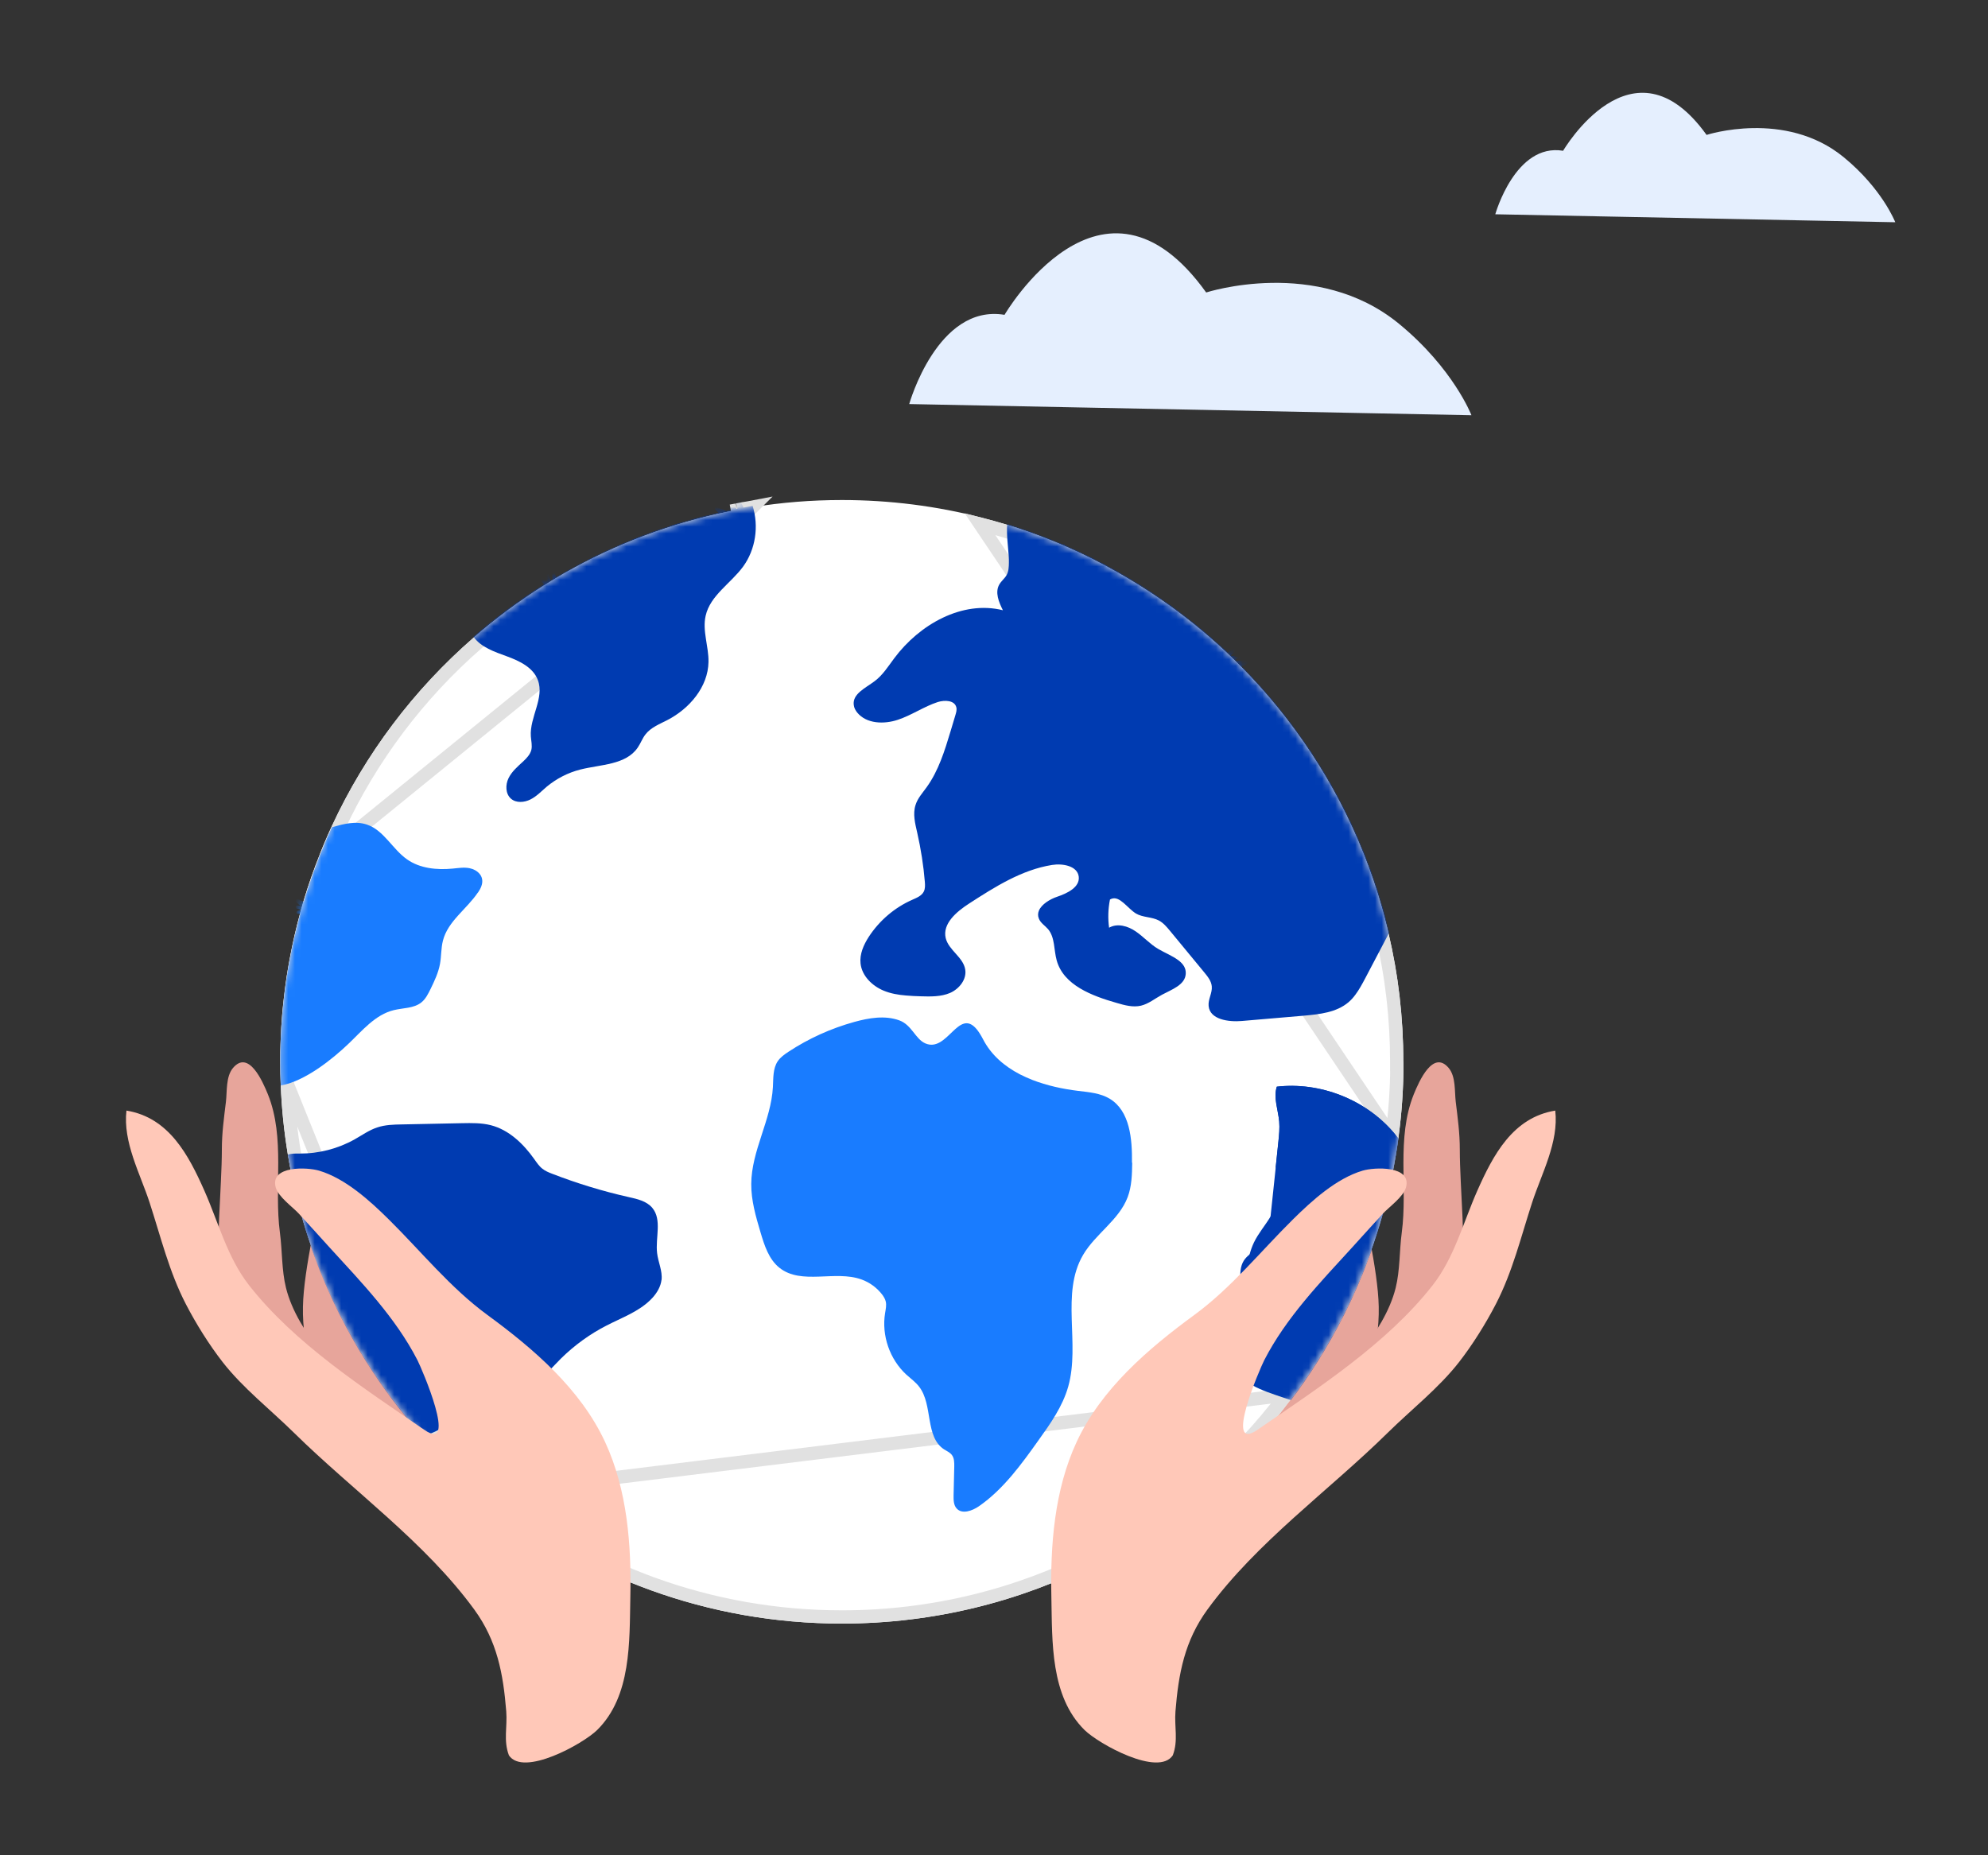 <svg width="300" height="280" viewBox="0 0 300 280" fill="none" xmlns="http://www.w3.org/2000/svg">
<rect x="0" y="0" width="300" height="280" fill="#333333" stroke="none"/>
<g clip-path="url(#clip0_3258_6956)">
<path d="M202.64 215.972C206.159 209.908 208.18 203.425 208.059 197.213C207.947 191.484 205.675 182.598 204.874 176.917C204.474 174.104 203.757 167.016 201.485 164.985C198.747 162.535 197.332 167.621 196.829 169.661C195.125 176.581 197.928 183.66 197.993 190.599C198.021 193.366 198.543 196.225 198.263 198.954C197.9 202.578 196.205 206.257 194.38 209.359C192.164 213.094 189.706 216.717 187.127 220.191C185.572 222.287 184.026 224.42 182.936 226.795C182.191 228.406 180.18 231.21 180.748 233.026C182.834 232.654 184.733 230.893 186.614 229.915C192.276 226.981 199.399 221.57 202.64 215.981V215.972Z" fill="#E7A59B"/>
<path d="M189.885 218.98C192.781 213.987 194.448 208.65 194.355 203.537C194.261 198.814 192.39 191.503 191.729 186.827C191.403 184.508 190.807 178.677 188.935 177C186.682 174.979 185.518 179.17 185.108 180.847C183.711 186.547 186.011 192.378 186.067 198.088C186.086 200.361 186.524 202.717 186.291 204.962C185.983 207.942 184.596 210.979 183.088 213.522C181.262 216.605 179.242 219.576 177.11 222.445C175.834 224.168 174.558 225.919 173.655 227.885C173.04 229.216 171.383 231.517 171.858 233.017C173.58 232.709 175.135 231.266 176.691 230.455C181.356 228.043 187.222 223.591 189.885 218.98Z" fill="#FFC8B8"/>
<path d="M212.555 211.827C216.894 206.322 219.818 200.193 220.582 194.027C221.289 188.336 220.293 179.227 220.293 173.48C220.293 170.983 219.976 168.739 219.678 166.27C219.492 164.724 219.706 162.479 218.617 161.185C216.252 158.372 214.138 163.206 213.347 165.153C210.683 171.766 212.453 179.171 211.531 186.045C211.168 188.783 211.279 191.689 210.618 194.353C209.743 197.883 207.555 201.292 205.301 204.096C202.582 207.486 199.631 210.719 196.586 213.792C194.751 215.646 192.917 217.537 191.502 219.735C190.543 221.225 188.149 223.721 188.457 225.594C190.58 225.519 192.703 224.047 194.705 223.349C200.72 221.253 208.542 216.903 212.546 211.827H212.555Z" fill="#E7A59B"/>
<path d="M51.135 215.972C47.616 209.908 45.595 203.425 45.716 197.213C45.828 191.484 48.1 182.598 48.901 176.917C49.301 174.104 50.018 167.016 52.29 164.985C55.028 162.535 56.443 167.621 56.946 169.661C58.65 176.581 55.847 183.66 55.782 190.599C55.754 193.366 55.233 196.225 55.512 198.954C55.875 202.578 57.57 206.257 59.395 209.359C61.611 213.094 64.069 216.717 66.648 220.191C68.204 222.287 69.749 224.42 70.839 226.795C71.584 228.406 73.595 231.21 73.027 233.026C70.941 232.654 69.042 230.893 67.161 229.915C61.499 226.981 54.376 221.57 51.135 215.981V215.972Z" fill="#E7A59B"/>
<path d="M63.88 218.98C60.984 213.987 59.317 208.65 59.41 203.537C59.503 198.814 61.375 191.503 62.036 186.827C62.362 184.508 62.958 178.677 64.829 177C67.083 174.979 68.247 179.17 68.656 180.847C70.053 186.547 67.753 192.378 67.697 198.088C67.679 200.361 67.241 202.717 67.474 204.962C67.781 207.942 69.168 210.979 70.677 213.522C72.502 216.605 74.523 219.576 76.655 222.445C77.931 224.168 79.206 225.919 80.11 227.885C80.724 229.216 82.382 231.517 81.907 233.017C80.184 232.709 78.629 231.266 77.074 230.455C72.409 228.043 66.543 223.591 63.88 218.98Z" fill="#FFC8B8"/>
<path d="M41.218 211.827C36.879 206.322 33.955 200.193 33.191 194.027C32.484 188.336 33.48 179.227 33.48 173.48C33.48 170.983 33.797 168.739 34.095 166.27C34.281 164.724 34.067 162.479 35.156 161.185C37.521 158.372 39.635 163.206 40.426 165.153C43.09 171.766 41.32 179.171 42.242 186.045C42.605 188.783 42.494 191.689 43.155 194.353C44.03 197.883 46.218 201.292 48.472 204.096C51.191 207.486 54.142 210.719 57.187 213.792C59.022 215.646 60.856 217.537 62.271 219.735C63.23 221.225 65.624 223.721 65.316 225.594C63.193 225.519 61.07 224.047 59.068 223.349C53.053 221.253 45.231 216.903 41.227 211.827H41.218Z" fill="#E7A59B"/>
<path d="M211.797 160.253C211.797 164.119 211.546 167.929 211.033 171.664C209.069 186.362 203.323 199.849 194.822 211.156C179.365 231.732 154.764 245.033 127.043 245.033C106.79 245.033 88.195 237.926 73.623 226.069C70.056 223.172 66.741 219.996 63.696 216.568C53.277 204.86 46.07 190.255 43.416 174.104C42.857 170.695 42.494 167.202 42.364 163.672C42.308 162.535 42.289 161.399 42.289 160.263C42.289 159.778 42.289 159.294 42.298 158.81C42.298 158.465 42.308 158.13 42.326 157.785C42.326 157.515 42.336 157.245 42.354 156.975C42.401 155.624 42.485 154.283 42.596 152.951C42.634 152.495 42.68 152.048 42.727 151.61C42.773 151.135 42.829 150.669 42.885 150.194C42.941 149.719 42.997 149.253 43.062 148.787C43.183 147.847 43.332 146.915 43.49 145.984C43.565 145.518 43.658 145.062 43.742 144.596C44.17 142.286 44.691 140.013 45.306 137.778C45.362 137.582 45.408 137.387 45.464 137.191C45.576 136.781 45.697 136.381 45.809 135.98C46.535 133.549 47.364 131.174 48.304 128.836C48.304 128.836 48.304 128.818 48.304 128.808C48.491 128.352 48.677 127.895 48.863 127.439C49.059 126.973 49.254 126.517 49.459 126.051C49.664 125.595 49.869 125.138 50.074 124.682C55.139 113.747 62.458 104.079 71.425 96.273C71.863 95.891 72.31 95.509 72.757 95.137C73.157 94.802 73.557 94.475 73.967 94.15C74.405 93.805 74.833 93.46 75.271 93.125C75.708 92.78 76.146 92.454 76.593 92.119C77.478 91.458 78.381 90.815 79.293 90.2C80.206 89.567 81.128 88.961 82.068 88.374C82.394 88.17 82.72 87.965 83.046 87.769C83.157 87.695 83.279 87.629 83.39 87.564C83.549 87.462 83.716 87.369 83.865 87.275C91.361 82.823 99.602 79.507 108.364 77.542C108.736 77.458 109.118 77.374 109.5 77.3C109.779 77.244 110.049 77.179 110.329 77.132C110.589 77.076 110.85 77.03 111.12 76.983C111.176 76.974 111.241 76.955 111.288 76.946C111.586 76.89 111.874 76.834 112.163 76.778C112.396 76.741 112.629 76.704 112.861 76.666C113.094 76.629 113.318 76.592 113.56 76.545C117.946 75.828 122.443 75.465 127.034 75.465C134.315 75.465 141.392 76.387 148.124 78.119C149.391 78.445 150.648 78.799 151.886 79.172C152.454 79.349 153.032 79.526 153.59 79.712C154.158 79.898 154.717 80.094 155.276 80.29C156.393 80.681 157.51 81.1 158.6 81.547C158.851 81.65 159.103 81.743 159.345 81.845C159.401 81.864 159.447 81.882 159.494 81.91C159.792 82.031 160.08 82.153 160.378 82.283C160.472 82.32 160.565 82.358 160.648 82.404C160.825 82.479 161.012 82.553 161.189 82.637C163.786 83.783 166.31 85.068 168.768 86.465C168.824 86.493 168.871 86.53 168.926 86.558C174.821 89.921 180.277 93.945 185.175 98.564C185.324 98.704 185.464 98.844 185.613 98.984C185.65 99.021 185.687 99.058 185.725 99.086C185.92 99.272 186.116 99.468 186.311 99.654L186.525 99.868C186.777 100.111 187.028 100.362 187.27 100.614C195.194 108.624 201.536 118.208 205.772 128.855C206.014 129.47 206.247 130.075 206.48 130.69C206.499 130.746 206.517 130.811 206.545 130.876C207.001 132.105 207.439 133.363 207.83 134.62C207.849 134.695 207.877 134.76 207.895 134.825C208.082 135.431 208.268 136.036 208.435 136.651C208.473 136.753 208.491 136.856 208.529 136.949C208.668 137.452 208.808 137.955 208.938 138.458C208.994 138.691 209.059 138.914 209.115 139.156C209.264 139.706 209.395 140.265 209.525 140.824C211.005 147.055 211.769 153.566 211.769 160.244L211.797 160.253Z" fill="white"/>
<path d="M210.042 171.531L210.043 171.528C210.517 168.071 210.765 164.548 210.794 160.973L210.769 160.965V160.244C210.769 153.642 210.014 147.209 208.552 141.055L208.551 141.051C208.42 140.489 208.294 139.948 208.15 139.418L208.145 139.4L208.141 139.381C208.117 139.276 208.09 139.173 208.06 139.058L208.051 139.026C208.025 138.925 207.995 138.814 207.968 138.7C207.844 138.223 207.712 137.745 207.577 137.258C207.549 137.182 207.531 137.115 207.52 137.077L207.519 137.072C207.502 137.011 207.498 137 207.496 136.993L207.482 136.954L207.471 136.914C207.308 136.317 207.127 135.727 206.94 135.119L206.937 135.11L206.934 135.1L206.934 135.1L206.917 135.052C206.906 135.02 206.887 134.964 206.869 134.896C206.488 133.672 206.061 132.446 205.614 131.241C205.578 131.152 205.546 131.054 205.535 131.019C205.307 130.416 205.079 129.823 204.842 129.221C200.656 118.703 194.39 109.233 186.559 101.317L186.55 101.307C186.316 101.065 186.074 100.822 185.832 100.589L185.825 100.582L185.818 100.575L185.612 100.369C185.513 100.275 185.415 100.179 185.321 100.088L185.319 100.086C185.231 99.999 185.147 99.918 185.064 99.838C184.997 99.782 184.942 99.728 184.916 99.701C184.84 99.629 184.767 99.559 184.7 99.494L184.698 99.493C184.625 99.422 184.559 99.357 184.491 99.294L184.489 99.292C179.655 94.732 174.268 90.759 168.448 87.437C168.418 87.421 168.392 87.406 168.371 87.393C168.347 87.378 168.324 87.364 168.312 87.356L168.31 87.355C168.307 87.353 168.305 87.352 168.303 87.35L168.297 87.348L168.274 87.335C165.842 85.952 163.349 84.683 160.785 83.552L160.773 83.546L160.76 83.541C160.647 83.487 160.535 83.44 160.401 83.385C160.357 83.366 160.31 83.347 160.26 83.326L160.21 83.305L160.163 83.278C160.144 83.268 160.112 83.253 160.007 83.211L159.992 83.206L159.978 83.199C159.689 83.073 159.408 82.955 159.117 82.837L159.046 82.808L159.015 82.789L158.991 82.781L158.955 82.766C158.817 82.708 158.701 82.662 158.572 82.612C158.47 82.572 158.359 82.529 158.223 82.473L158.22 82.472C157.15 82.033 156.049 81.62 154.945 81.234C154.385 81.037 153.836 80.845 153.279 80.662L153.274 80.661C152.816 80.508 152.345 80.362 151.866 80.213C151.776 80.185 151.685 80.157 151.593 80.128C150.368 79.76 149.125 79.41 147.875 79.088L210.042 171.531ZM210.042 171.531C208.101 186.054 202.424 199.38 194.023 210.555L194.022 210.556M210.042 171.531L194.022 210.556M194.022 210.556C178.746 230.891 154.436 244.033 127.043 244.033C107.028 244.033 88.654 237.01 74.254 225.293L74.253 225.293M194.022 210.556L74.253 225.293M74.253 225.293C70.729 222.43 67.453 219.291 64.444 215.904L64.443 215.903M74.253 225.293L64.443 215.903M64.443 215.903C54.146 204.333 47.025 189.901 44.403 173.942C43.85 170.572 43.492 167.121 43.363 163.635L43.362 163.623M64.443 215.903L43.362 163.623M43.362 163.623C43.307 162.508 43.289 161.389 43.289 160.263C43.289 159.777 43.289 159.302 43.298 158.829L43.298 158.819M43.362 163.623L43.298 158.819M43.298 158.819V158.81M43.298 158.819V158.81M43.298 158.81C43.298 158.484 43.307 158.166 43.325 157.839L43.326 157.812M43.298 158.81L43.326 157.812M43.326 157.812V157.785M43.326 157.812V157.785M43.326 157.785C43.326 157.538 43.335 157.291 43.352 157.044L43.353 157.026M43.326 157.785L43.353 157.026M43.353 157.026L43.354 157.009M43.353 157.026L43.354 157.009M43.354 157.009C43.4 155.677 43.482 154.352 43.593 153.035L43.593 153.032M43.354 157.009L43.593 153.032M43.593 153.032C43.629 152.589 43.675 152.153 43.721 151.715L43.721 151.715M43.593 153.032L43.721 151.715M43.721 151.715L43.722 151.707M43.721 151.715L43.722 151.707M43.722 151.707C43.763 151.288 43.812 150.876 43.862 150.446L43.878 150.311C43.934 149.836 43.989 149.38 44.052 148.926L44.052 148.926M43.722 151.707L44.052 148.926M44.052 148.926L44.054 148.915M44.052 148.926L44.054 148.915M44.054 148.915C44.172 147.994 44.319 147.077 44.476 146.151L44.478 146.142M44.054 148.915L44.478 146.142M44.478 146.142C44.524 145.852 44.575 145.579 44.63 145.29C44.661 145.126 44.693 144.956 44.725 144.776C45.148 142.496 45.663 140.253 46.269 138.048C46.299 137.941 46.327 137.836 46.351 137.742L46.353 137.738C46.379 137.638 46.401 137.551 46.426 137.466L46.426 137.466M44.478 146.142L46.426 137.466M46.426 137.466L46.429 137.454M46.426 137.466L46.429 137.454M46.429 137.454C46.493 137.22 46.553 137.013 46.615 136.8C46.664 136.629 46.715 136.454 46.77 136.258C47.487 133.859 48.304 131.515 49.232 129.209L49.304 129.03M46.429 137.454L49.304 129.03M49.304 129.03V129.004M49.304 129.03V129.004M49.304 129.004L49.785 127.826C49.786 127.825 49.786 127.823 49.787 127.822C49.98 127.363 50.172 126.914 50.373 126.457C50.373 126.456 50.374 126.455 50.374 126.454L50.679 125.776L50.983 125.097C55.989 114.293 63.221 104.74 72.082 97.027L72.082 97.027C72.515 96.649 72.956 96.272 73.397 95.905L73.399 95.903C73.791 95.575 74.185 95.254 74.588 94.933C74.727 94.824 74.862 94.716 74.996 94.61C75.294 94.375 75.582 94.146 75.879 93.919L75.879 93.919L75.889 93.91C76.268 93.612 76.647 93.328 77.043 93.031C77.093 92.994 77.142 92.957 77.192 92.919C78.064 92.268 78.954 91.635 79.852 91.029L79.852 91.03L79.863 91.022C80.762 90.398 81.67 89.802 82.597 89.223L82.6 89.221C82.928 89.015 83.245 88.816 83.56 88.626L83.581 88.614L83.601 88.601C83.653 88.567 83.698 88.541 83.766 88.502C83.801 88.482 83.843 88.458 83.894 88.428L83.914 88.416L83.934 88.404C84.03 88.341 84.084 88.31 84.149 88.272C84.207 88.238 84.273 88.2 84.385 88.13C91.789 83.733 99.928 80.459 108.583 78.518L108.584 78.517C108.953 78.434 109.324 78.353 109.692 78.281L109.696 78.28C109.826 78.254 109.936 78.231 110.036 78.209C110.195 78.175 110.332 78.145 110.493 78.118L110.516 78.115L110.538 78.11C110.778 78.059 111.021 78.015 111.288 77.969C111.289 77.969 111.29 77.969 111.29 77.969L111.12 76.983M49.304 129.004L112.337 77.763M111.12 76.983C111.153 76.978 111.19 76.969 111.224 76.96C111.247 76.955 111.269 76.95 111.288 76.946M111.12 76.983C110.85 77.03 110.589 77.076 110.329 77.132L111.12 76.983ZM111.288 76.946L111.472 77.929C111.476 77.928 111.48 77.927 111.484 77.926C111.487 77.926 111.488 77.926 111.488 77.926C111.488 77.926 111.486 77.926 111.484 77.926L111.288 76.946ZM111.288 76.946C111.585 76.89 111.874 76.834 112.162 76.778L112.163 76.778M112.163 76.778L112.321 77.766L112.337 77.763M112.163 76.778L112.861 76.666C113.094 76.629 113.318 76.592 113.56 76.545L112.337 77.763M112.163 76.778L112.353 77.76L112.351 77.76C112.347 77.761 112.342 77.762 112.337 77.763" fill="white" stroke="#E1E1E1" stroke-width="2"/>
<mask id="mask0_3258_6956" style="mask-type:luminance" maskUnits="userSpaceOnUse" x="42" y="75" width="170" height="171">
<path d="M73.615 226.061C70.924 222.344 66.733 219.988 63.689 216.56C53.269 204.852 46.062 190.247 43.408 174.096C42.849 170.687 42.486 167.194 42.356 163.664C42.3 162.528 42.281 161.391 42.281 160.255C42.281 159.771 42.281 159.286 42.291 158.802C42.291 158.457 42.3 158.122 42.319 157.777C42.319 157.507 42.328 157.237 42.346 156.967C42.393 155.616 42.477 154.275 42.589 152.943C42.626 152.487 42.672 152.04 42.719 151.602C42.766 151.127 42.821 150.661 42.877 150.186C42.933 149.711 42.989 149.245 43.054 148.78C43.175 147.839 43.324 146.907 43.482 145.976C43.557 145.51 43.65 145.054 43.734 144.588C44.162 142.278 44.684 140.006 45.298 137.77C45.354 137.575 45.401 137.379 45.456 137.183C45.568 136.773 45.689 136.373 45.801 135.972C46.527 133.541 47.356 131.166 48.297 128.828C48.297 128.828 48.297 128.81 48.297 128.8C48.483 128.344 48.669 127.888 48.855 127.431C49.051 126.965 49.246 126.509 49.451 126.043C49.656 125.587 49.861 125.131 50.066 124.674C55.131 113.739 62.45 104.071 71.417 96.265C71.855 95.883 72.302 95.501 72.749 95.129C73.149 94.794 73.549 94.468 73.959 94.142C74.397 93.797 74.825 93.452 75.263 93.117C75.701 92.772 76.138 92.446 76.585 92.111C77.47 91.45 78.373 90.807 79.285 90.192C80.198 89.559 81.12 88.954 82.06 88.367C82.386 88.162 82.712 87.957 83.038 87.761C83.15 87.687 83.271 87.622 83.382 87.556C83.541 87.454 83.708 87.361 83.857 87.268C91.353 82.815 99.594 79.499 108.356 77.534C108.729 77.45 109.11 77.367 109.492 77.292C109.772 77.236 110.042 77.171 110.321 77.124C110.582 77.068 110.842 77.022 111.112 76.975C111.168 76.966 111.233 76.947 111.28 76.938C111.578 76.882 111.867 76.826 112.155 76.77C112.388 76.733 112.621 76.696 112.854 76.659C113.086 76.621 113.31 76.584 113.552 76.537C117.938 75.82 122.435 75.457 127.026 75.457C134.308 75.457 141.384 76.379 148.117 78.112C149.383 78.438 150.64 78.792 151.878 79.164C152.446 79.341 153.024 79.518 153.582 79.704C154.15 79.891 154.709 80.086 155.268 80.282C156.385 80.673 157.503 81.092 158.592 81.539C158.844 81.642 159.095 81.735 159.337 81.837C159.393 81.856 159.439 81.875 159.486 81.903C159.784 82.024 160.073 82.145 160.371 82.275C160.464 82.312 160.557 82.35 160.641 82.396C160.818 82.471 161.004 82.545 161.181 82.629C163.779 83.775 166.302 85.06 168.76 86.457C168.816 86.485 168.863 86.522 168.919 86.55C174.813 89.913 180.269 93.937 185.167 98.557C185.316 98.696 185.456 98.836 185.605 98.976C185.642 99.013 185.679 99.05 185.717 99.078C185.912 99.264 186.108 99.46 186.303 99.646L186.518 99.861C186.769 100.103 187.02 100.354 187.262 100.606C195.187 108.616 201.528 118.201 205.765 128.847C206.007 129.462 206.239 130.067 206.472 130.682C206.491 130.738 206.509 130.803 206.537 130.868C206.994 132.098 207.431 133.355 207.822 134.613C207.841 134.687 207.869 134.752 207.888 134.817C208.074 135.423 208.26 136.028 208.428 136.643C208.465 136.746 208.484 136.848 208.521 136.941C208.66 137.444 208.8 137.947 208.93 138.45C208.986 138.683 209.052 138.906 209.107 139.149C209.256 139.698 209.387 140.257 209.517 140.816C210.998 147.047 211.761 153.558 211.761 160.236C211.761 164.102 211.51 167.911 210.998 171.646C209.033 186.344 203.288 199.832 194.786 211.139C179.329 231.715 138.293 219.69 127.007 245.016" fill="white"/>
</mask>
<g mask="url(#mask0_3258_6956)">
<path d="M99.822 193.171C99.701 194.177 99.161 195.09 98.481 195.845C98.351 195.994 98.221 196.124 98.081 196.255C96.274 197.996 93.788 198.89 91.544 200.045C89.011 201.34 86.693 203.026 84.663 205.019C83.471 206.212 82.372 207.525 80.985 208.531C79.821 209.378 78.489 209.965 77.167 210.543C73.098 212.34 69.178 214.473 65.136 216.29C64.662 216.495 64.177 216.653 63.693 216.737C53.506 205.289 46.383 191.066 43.608 175.334C43.543 174.981 43.478 174.627 43.422 174.273C43.981 174.068 44.604 174.096 45.219 174.096C48.106 174.114 51.002 173.369 53.534 171.944C54.642 171.32 55.704 170.556 56.924 170.156C58.115 169.755 59.401 169.718 60.667 169.699C63.684 169.634 66.71 169.569 69.727 169.513C71.18 169.485 72.66 169.457 74.076 169.82C76.813 170.528 78.983 172.624 80.622 174.934C80.994 175.456 81.348 175.996 81.851 176.387C82.288 176.732 82.8 176.946 83.313 177.141C87.065 178.594 90.93 179.777 94.859 180.662C96.163 180.951 97.578 181.268 98.435 182.292C99.934 184.09 98.882 186.8 99.161 189.12C99.319 190.489 99.99 191.812 99.831 193.181L99.822 193.171Z" fill="#003BB1"/>
<path d="M72.105 134.715C70.429 137.202 67.589 139.028 66.844 141.952C66.546 143.098 66.611 144.318 66.397 145.473C66.155 146.805 65.568 148.035 64.981 149.246C64.609 149.991 64.236 150.773 63.575 151.295C62.439 152.198 60.838 152.105 59.432 152.45C56.61 153.13 54.645 155.579 52.532 157.582C50.185 159.817 46.032 163.189 42.364 163.823C42.317 162.863 42.289 161.895 42.289 160.926C42.289 160.749 42.289 160.581 42.289 160.414C42.289 152.617 43.351 145.082 45.315 137.919C45.194 137.91 45.073 137.901 44.962 137.901C44.701 137.901 44.673 137.547 44.906 137.463C45.073 137.407 45.278 137.361 45.474 137.323C45.25 137.249 45.017 137.184 44.794 137.128C44.542 137.062 44.589 136.625 44.859 136.662L45.399 136.727C45.148 136.559 44.906 136.364 44.719 136.15C44.561 135.973 44.71 135.637 44.971 135.721C45.26 135.814 45.567 135.973 45.837 136.131C47.001 132.247 48.416 128.475 50.092 124.842C51.88 124.348 53.658 123.864 55.381 124.451C57.932 125.317 59.218 128.149 61.424 129.695C63.37 131.073 65.922 131.315 68.287 131.092C69.162 131.008 70.037 130.859 70.885 131.036C71.444 131.148 71.993 131.437 72.356 131.865C72.552 132.089 72.691 132.359 72.747 132.657C72.896 133.374 72.542 134.1 72.123 134.715H72.105Z" fill="#197CFF"/>
<path d="M170.857 175.483C170.829 177.243 170.792 179.041 170.168 180.68C168.865 184.136 165.307 186.213 163.445 189.389C160.028 195.201 163.035 202.783 161.201 209.266C160.354 212.265 158.51 214.864 156.694 217.397C155.428 219.186 154.124 220.983 152.709 222.66C151.228 224.402 149.617 226.013 147.737 227.317C146.712 228.025 145.176 228.584 144.356 227.652C143.9 227.14 143.891 226.386 143.9 225.696C143.937 224.253 143.965 222.8 144.003 221.356C144.012 220.732 144.012 220.043 143.621 219.558C143.323 219.186 142.876 218.999 142.476 218.748C139.552 216.857 140.827 212.032 138.704 209.285C138.164 208.577 137.429 208.055 136.768 207.459C134.263 205.149 133.015 201.544 133.564 198.182C133.657 197.586 133.806 196.98 133.657 196.403C133.564 196.021 133.35 195.686 133.117 195.369C132.317 194.335 131.227 193.534 129.998 193.096C126.003 191.662 120.947 193.981 117.623 191.336C116.012 190.05 115.351 187.955 114.764 185.98C114.057 183.596 113.349 181.174 113.368 178.687C113.395 173.676 116.366 169.074 116.636 164.063C116.71 162.722 116.617 161.269 117.372 160.151C117.772 159.564 118.368 159.145 118.954 158.754C122.018 156.733 125.398 155.205 128.936 154.227C131.106 153.631 133.527 153.203 135.706 153.994C137.606 154.684 138.118 156.807 139.635 157.469C142.96 158.912 144.636 152.066 147.373 155.317C147.681 155.69 148.007 156.193 148.351 156.854C149.571 159.22 151.573 160.924 153.919 162.145C154.525 162.452 155.149 162.731 155.782 162.983C157.989 163.84 160.4 164.361 162.719 164.641C164.348 164.836 166.043 164.976 167.449 165.814C170.522 167.668 170.866 171.906 170.82 175.483H170.857Z" fill="#197CFF"/>
<path d="M161.316 82.535C161.316 82.535 161.316 82.535 161.298 82.553C161.726 82.74 162.154 82.935 162.573 83.131C165.469 84.463 168.272 85.953 170.982 87.592C173.161 88.915 175.284 90.34 177.341 91.849C179.632 93.535 181.848 95.333 183.953 97.251C184.409 97.652 184.847 98.062 185.284 98.481C185.284 98.481 185.29 98.478 185.303 98.472C185.647 98.248 186.02 97.969 186.411 97.838C186.532 97.801 186.662 97.959 186.579 98.071C186.355 98.388 186.038 98.648 185.731 98.891H185.722L185.824 98.993H185.843C186.187 98.919 187.295 99.431 187.621 99.515C187.724 99.543 186.998 99.114 186.932 99.189C186.793 99.338 186.616 99.459 186.43 99.571C186.43 99.571 186.411 99.571 186.411 99.589C186.476 99.654 186.541 99.729 186.616 99.794C186.634 99.794 186.634 99.785 186.653 99.785C187.128 99.71 187.593 99.645 188.031 99.58C188.441 99.515 188.599 100.046 188.208 100.195C187.957 100.297 187.677 100.418 187.398 100.53C187.379 100.53 187.379 100.53 187.361 100.549C190.797 104.014 193.935 107.767 196.728 111.791C197.156 112.396 197.566 113.011 197.985 113.635C199.81 116.42 201.486 119.308 202.985 122.316C203.432 123.192 203.851 124.077 204.261 124.971C204.829 126.228 205.379 127.495 205.891 128.78C206.133 129.386 206.375 130.001 206.598 130.615C206.617 130.671 206.636 130.736 206.664 130.792C207.129 132.031 207.548 133.279 207.949 134.546C207.967 134.621 207.995 134.686 208.014 134.751C208.2 135.356 208.386 135.962 208.554 136.577C208.591 136.67 208.61 136.781 208.647 136.875C208.796 137.368 208.926 137.881 209.057 138.384C209.113 138.616 209.187 138.849 209.234 139.082C209.373 139.632 209.513 140.191 209.643 140.749C208.433 143.059 207.222 145.369 206.002 147.679C205.555 148.518 205.099 149.374 204.531 150.129C204.233 150.539 203.889 150.921 203.498 151.256C201.682 152.802 199.149 153.072 196.775 153.287C194.195 153.501 191.616 153.724 189.037 153.948C188.506 154.004 187.957 154.041 187.417 154.088C185.377 154.265 182.575 153.873 182.388 151.824C182.286 150.809 182.966 149.859 182.863 148.853C182.789 148.061 182.267 147.409 181.764 146.794C180.042 144.699 178.301 142.594 176.569 140.498C176.075 139.902 175.563 139.287 174.883 138.924C173.812 138.356 172.453 138.486 171.41 137.862C170.134 137.07 168.989 135.179 167.741 135.645C167.657 135.673 167.583 135.71 167.499 135.766C167.22 137.163 167.173 138.607 167.369 140.014C168.607 139.287 170.227 139.762 171.391 140.572C172.583 141.383 173.542 142.491 174.781 143.218C175.74 143.777 176.96 144.27 177.835 144.932C178.533 145.462 178.999 146.105 178.934 146.99C178.822 148.667 176.811 149.337 175.349 150.129C174.297 150.697 173.337 151.498 172.183 151.778C170.963 152.066 169.697 151.712 168.495 151.358C164.78 150.297 160.497 148.685 159.463 144.95C159.016 143.367 159.221 141.495 158.16 140.228C157.694 139.697 157.033 139.306 156.772 138.644C156.595 138.216 156.623 137.806 156.781 137.424C157.182 136.474 158.43 135.71 159.528 135.338C161.055 134.825 162.983 133.903 162.787 132.301C162.583 130.681 160.376 130.28 158.756 130.541C154.165 131.277 150.105 133.866 146.204 136.39C144.323 137.61 142.2 139.417 142.712 141.578C143.159 143.413 145.347 144.447 145.654 146.301C145.915 147.791 144.77 149.235 143.382 149.85C142.004 150.446 140.421 150.408 138.913 150.362C138.177 150.334 137.441 150.315 136.706 150.241C135.551 150.148 134.415 149.952 133.354 149.514C131.622 148.797 130.067 147.288 129.862 145.416C129.703 143.991 130.327 142.594 131.1 141.392C132.702 138.933 135.011 136.958 137.693 135.785C138.345 135.496 139.089 135.198 139.406 134.555C139.63 134.108 139.602 133.587 139.564 133.093C139.36 130.606 138.968 128.128 138.419 125.697C138.102 124.31 137.721 122.847 138.158 121.497C138.466 120.491 139.201 119.69 139.825 118.823C141.632 116.327 142.553 113.319 143.447 110.357C143.689 109.546 143.941 108.727 144.183 107.898C144.295 107.516 144.416 107.115 144.313 106.743C144.053 105.681 142.572 105.625 141.52 105.951C139.434 106.631 137.572 107.944 135.486 108.633C133.391 109.332 130.774 109.248 129.368 107.553C129.098 107.218 128.875 106.817 128.837 106.389C128.614 104.721 130.625 103.827 131.975 102.812C133.205 101.899 134.024 100.577 134.946 99.347C138.726 94.261 145.189 90.564 151.344 92.1C150.729 90.88 150.114 89.399 150.803 88.207C151.101 87.686 151.595 87.322 151.893 86.81C152.21 86.242 152.237 85.581 152.247 84.928C152.284 83.718 151.995 81.994 151.967 80.374C151.949 79.927 151.967 79.507 151.995 79.098C152.573 79.275 153.141 79.452 153.699 79.638C153.783 79.666 153.876 79.694 153.969 79.731C154.444 79.889 154.919 80.048 155.385 80.215C156.511 80.616 157.61 81.035 158.709 81.473" fill="#003BB1"/>
<path d="M160.526 82.051C160.526 82.097 160.508 82.135 160.508 82.181C160.601 82.228 160.685 82.265 160.769 82.312" fill="#003BB1"/>
<path d="M159.469 81.742C159.469 81.742 159.562 81.789 159.618 81.807L159.469 81.742Z" fill="#003BB1"/>
<path d="M112.129 85.525C110.267 88.059 107.175 89.866 106.486 92.93C105.965 95.212 106.961 97.56 106.915 99.907C106.849 103.67 104.047 106.958 100.694 108.681C99.521 109.286 98.218 109.789 97.407 110.833C96.933 111.438 96.672 112.192 96.243 112.817C94.456 115.462 90.647 115.359 87.565 116.142C85.703 116.617 83.971 117.511 82.49 118.74C81.699 119.42 80.973 120.194 80.041 120.659C79.11 121.125 77.881 121.218 77.108 120.538C76.27 119.802 76.252 118.452 76.736 117.455C77.22 116.449 78.095 115.704 78.905 114.959C79.445 114.456 79.995 113.897 80.181 113.18C80.339 112.509 80.153 111.811 80.107 111.131C79.911 108.243 82.183 105.356 81.168 102.645C80.47 100.745 78.412 99.758 76.503 99.059C74.631 98.37 72.573 97.699 71.438 96.079C71.587 95.948 71.736 95.818 71.885 95.697C75.088 92.94 78.496 90.434 82.09 88.18C81.829 87.929 81.624 87.612 81.41 87.332C81.243 87.118 81.513 86.829 81.718 87.025C81.96 87.267 82.22 87.509 82.444 87.779C82.341 87.454 82.313 87.081 82.351 86.802C82.397 86.494 82.826 86.475 82.844 86.802C82.863 87.09 82.956 87.332 83.077 87.593C83.189 87.528 83.3 87.463 83.412 87.398C83.394 87.342 83.375 87.295 83.375 87.23C83.338 87.025 83.31 86.811 83.282 86.606C83.235 86.317 83.645 86.187 83.729 86.475C83.785 86.69 83.841 86.904 83.896 87.118C91.252 82.759 99.316 79.462 107.883 77.496C108.06 77.45 108.237 77.413 108.414 77.366C108.209 77.226 108.032 77.059 107.902 76.854C107.808 76.705 107.957 76.519 108.125 76.565C108.609 76.695 109.093 76.919 109.568 77.124C109.829 77.068 110.09 77.003 110.36 76.956C110.146 76.668 109.95 76.36 109.745 76.062C109.568 75.811 109.959 75.522 110.164 75.736C110.444 76.034 110.723 76.323 110.993 76.63C111.04 76.686 111.086 76.733 111.151 76.798C111.207 76.789 111.254 76.77 111.31 76.761C111.3 76.733 111.291 76.714 111.282 76.686C110.993 75.922 110.807 75.159 110.611 74.367C110.574 74.181 110.825 74.069 110.919 74.237C111.338 75.019 111.822 75.792 112.194 76.602C112.66 76.519 113.116 76.425 113.572 76.351C114.541 79.406 114.029 82.927 112.129 85.525Z" fill="#003BB1"/>
<path d="M211.034 171.833C209.107 186.196 203.585 199.404 195.391 210.544C195.204 210.805 195.018 211.056 194.823 211.317C191.619 210.199 188.267 209.398 186.228 206.79C184.422 204.48 184.207 201.034 185.744 198.528C186.154 197.848 186.675 197.243 186.964 196.498C187.718 194.504 186.563 192.036 187.709 190.238C187.941 189.885 188.239 189.586 188.565 189.326C189.469 188.599 190.595 188.078 191.126 187.062C191.433 186.494 191.498 185.833 191.564 185.199C191.619 184.678 191.675 184.147 191.731 183.616C191.992 181.12 192.253 178.614 192.523 176.109C192.653 174.833 192.793 173.556 192.923 172.29C193.026 171.293 193.128 170.287 193.044 169.272C192.886 167.502 192.15 165.704 192.681 164.009C199.19 163.255 205.997 165.919 210.271 170.883C210.522 171.181 210.783 171.498 211.025 171.833H211.034Z" fill="#003BB1"/>
<path d="M211.033 171.833C209.106 186.196 203.584 199.403 195.39 210.543C193.788 209.798 192.196 209.053 190.594 208.308C189.393 207.749 188.136 207.144 187.373 206.063C186.358 204.629 186.432 202.71 186.6 200.959C186.935 197.559 187.466 194.187 188.201 190.843C188.313 190.331 188.434 189.819 188.574 189.307C188.741 188.692 188.956 188.086 189.226 187.518C189.896 186.121 190.939 184.929 191.73 183.606C192 183.15 192.243 182.684 192.429 182.19C193.164 180.262 192.987 178.111 192.513 176.099C192.643 174.823 192.783 173.547 192.913 172.28C193.015 171.283 193.118 170.277 193.034 169.262C192.876 167.492 192.14 165.695 192.671 163.999C199.18 163.245 205.986 165.909 210.26 170.873C210.512 171.172 210.773 171.488 211.015 171.824L211.033 171.833Z" fill="#003BB1"/>
<path d="M189.131 205.671C188.787 205.355 188.293 204.954 187.818 204.889C187.52 204.842 187.232 205.196 187.492 205.438C187.809 205.737 188.172 205.932 188.451 206.267C188.582 206.426 188.703 206.584 188.805 206.761C188.926 206.966 189.001 207.171 189.234 207.283C189.457 207.394 189.783 207.311 189.839 207.031C189.951 206.519 189.476 205.988 189.122 205.662L189.131 205.671Z" fill="#003BB1"/>
<path d="M191.591 206.948C191.535 206.716 191.33 206.529 191.181 206.352C191.032 206.175 190.921 205.961 190.865 205.738C190.781 205.412 190.25 205.384 190.185 205.738C190.101 206.157 190.157 206.539 190.399 206.892C190.632 207.237 191.042 207.479 191.451 207.302C191.582 207.246 191.628 207.069 191.6 206.939L191.591 206.948Z" fill="#003BB1"/>
</g>
<path d="M76.787 264.902C78.956 268.199 87.97 263.207 90.121 261.092C95.298 255.969 94.981 247.754 95.121 241.029C95.289 233.233 94.683 224.906 91.312 217.631C87.606 209.63 80.52 203.557 73.537 198.444C67.959 194.355 63.564 188.878 58.685 184.053C55.817 181.212 52.111 177.85 48.153 176.676C46.366 176.145 40.751 175.884 41.598 179.172C41.971 180.616 44.14 182.134 45.099 183.168C46.663 184.854 48.191 186.587 49.755 188.291C54.578 193.572 59.7 198.863 62.996 205.281C63.648 206.547 69.17 219.336 64.02 215.787C54.951 209.537 44.531 202.84 37.585 193.973C34.307 189.781 32.975 184.519 30.852 179.722C28.459 174.329 25.498 168.656 19.083 167.613C18.533 172.382 21.14 177.095 22.575 181.492C24.26 186.67 25.517 191.914 28.031 196.786C29.558 199.748 31.56 202.952 33.599 205.569C36.635 209.472 40.834 212.76 44.354 216.225C53.284 225.018 64.151 232.739 71.581 242.929C75.017 247.652 75.939 252.579 76.395 258.279C76.582 260.617 75.948 262.676 76.796 264.911L76.787 264.902Z" fill="#FFC8B8"/>
<path d="M176.992 264.902C174.823 268.199 165.809 263.207 163.658 261.092C158.481 255.969 158.798 247.754 158.658 241.029C158.49 233.233 159.096 224.906 162.466 217.631C166.172 209.63 173.259 203.557 180.242 198.444C185.82 194.355 190.215 188.878 195.094 184.053C197.962 181.212 201.668 177.85 205.626 176.676C207.413 176.145 213.028 175.884 212.181 179.172C211.808 180.616 209.639 182.134 208.68 183.168C207.115 184.854 205.588 186.587 204.024 188.291C199.201 193.572 194.079 198.863 190.783 205.281C190.131 206.547 184.609 219.336 189.759 215.787C198.828 209.537 209.248 202.84 216.194 193.973C219.472 189.781 220.803 184.519 222.926 179.722C225.32 174.329 228.281 168.656 234.696 167.613C235.246 172.382 232.638 177.095 231.204 181.492C229.519 186.67 228.262 191.914 225.748 196.786C224.221 199.748 222.219 202.952 220.18 205.569C217.144 209.472 212.944 212.76 209.425 216.225C200.495 225.018 189.628 232.739 182.198 242.929C178.762 247.652 177.84 252.579 177.384 258.279C177.197 260.617 177.83 262.676 176.983 264.911L176.992 264.902Z" fill="#FFC8B8"/>
<path d="M225.648 32.339C225.648 32.339 228.665 21.553 235.882 22.755C235.882 22.755 246.357 4.778 257.531 20.361C257.531 20.361 269.404 16.505 278.203 23.705C284.069 28.511 286.006 33.541 286.006 33.541L225.658 32.339H225.648Z" fill="#E5EFFE"/>
<path d="M137.203 60.992C137.203 60.992 141.449 45.828 151.59 47.514C151.59 47.514 166.32 22.244 182.02 44.142C182.02 44.142 198.715 38.712 211.081 48.837C219.322 55.589 222.05 62.668 222.05 62.668L137.203 60.982V60.992Z" fill="#E5EFFE"/>
</g>
<defs>
<clipPath id="clip0_3258_6956">
<rect width="267" height="252" fill="white" transform="translate(19 14)"/>
</clipPath>
</defs>
</svg>
